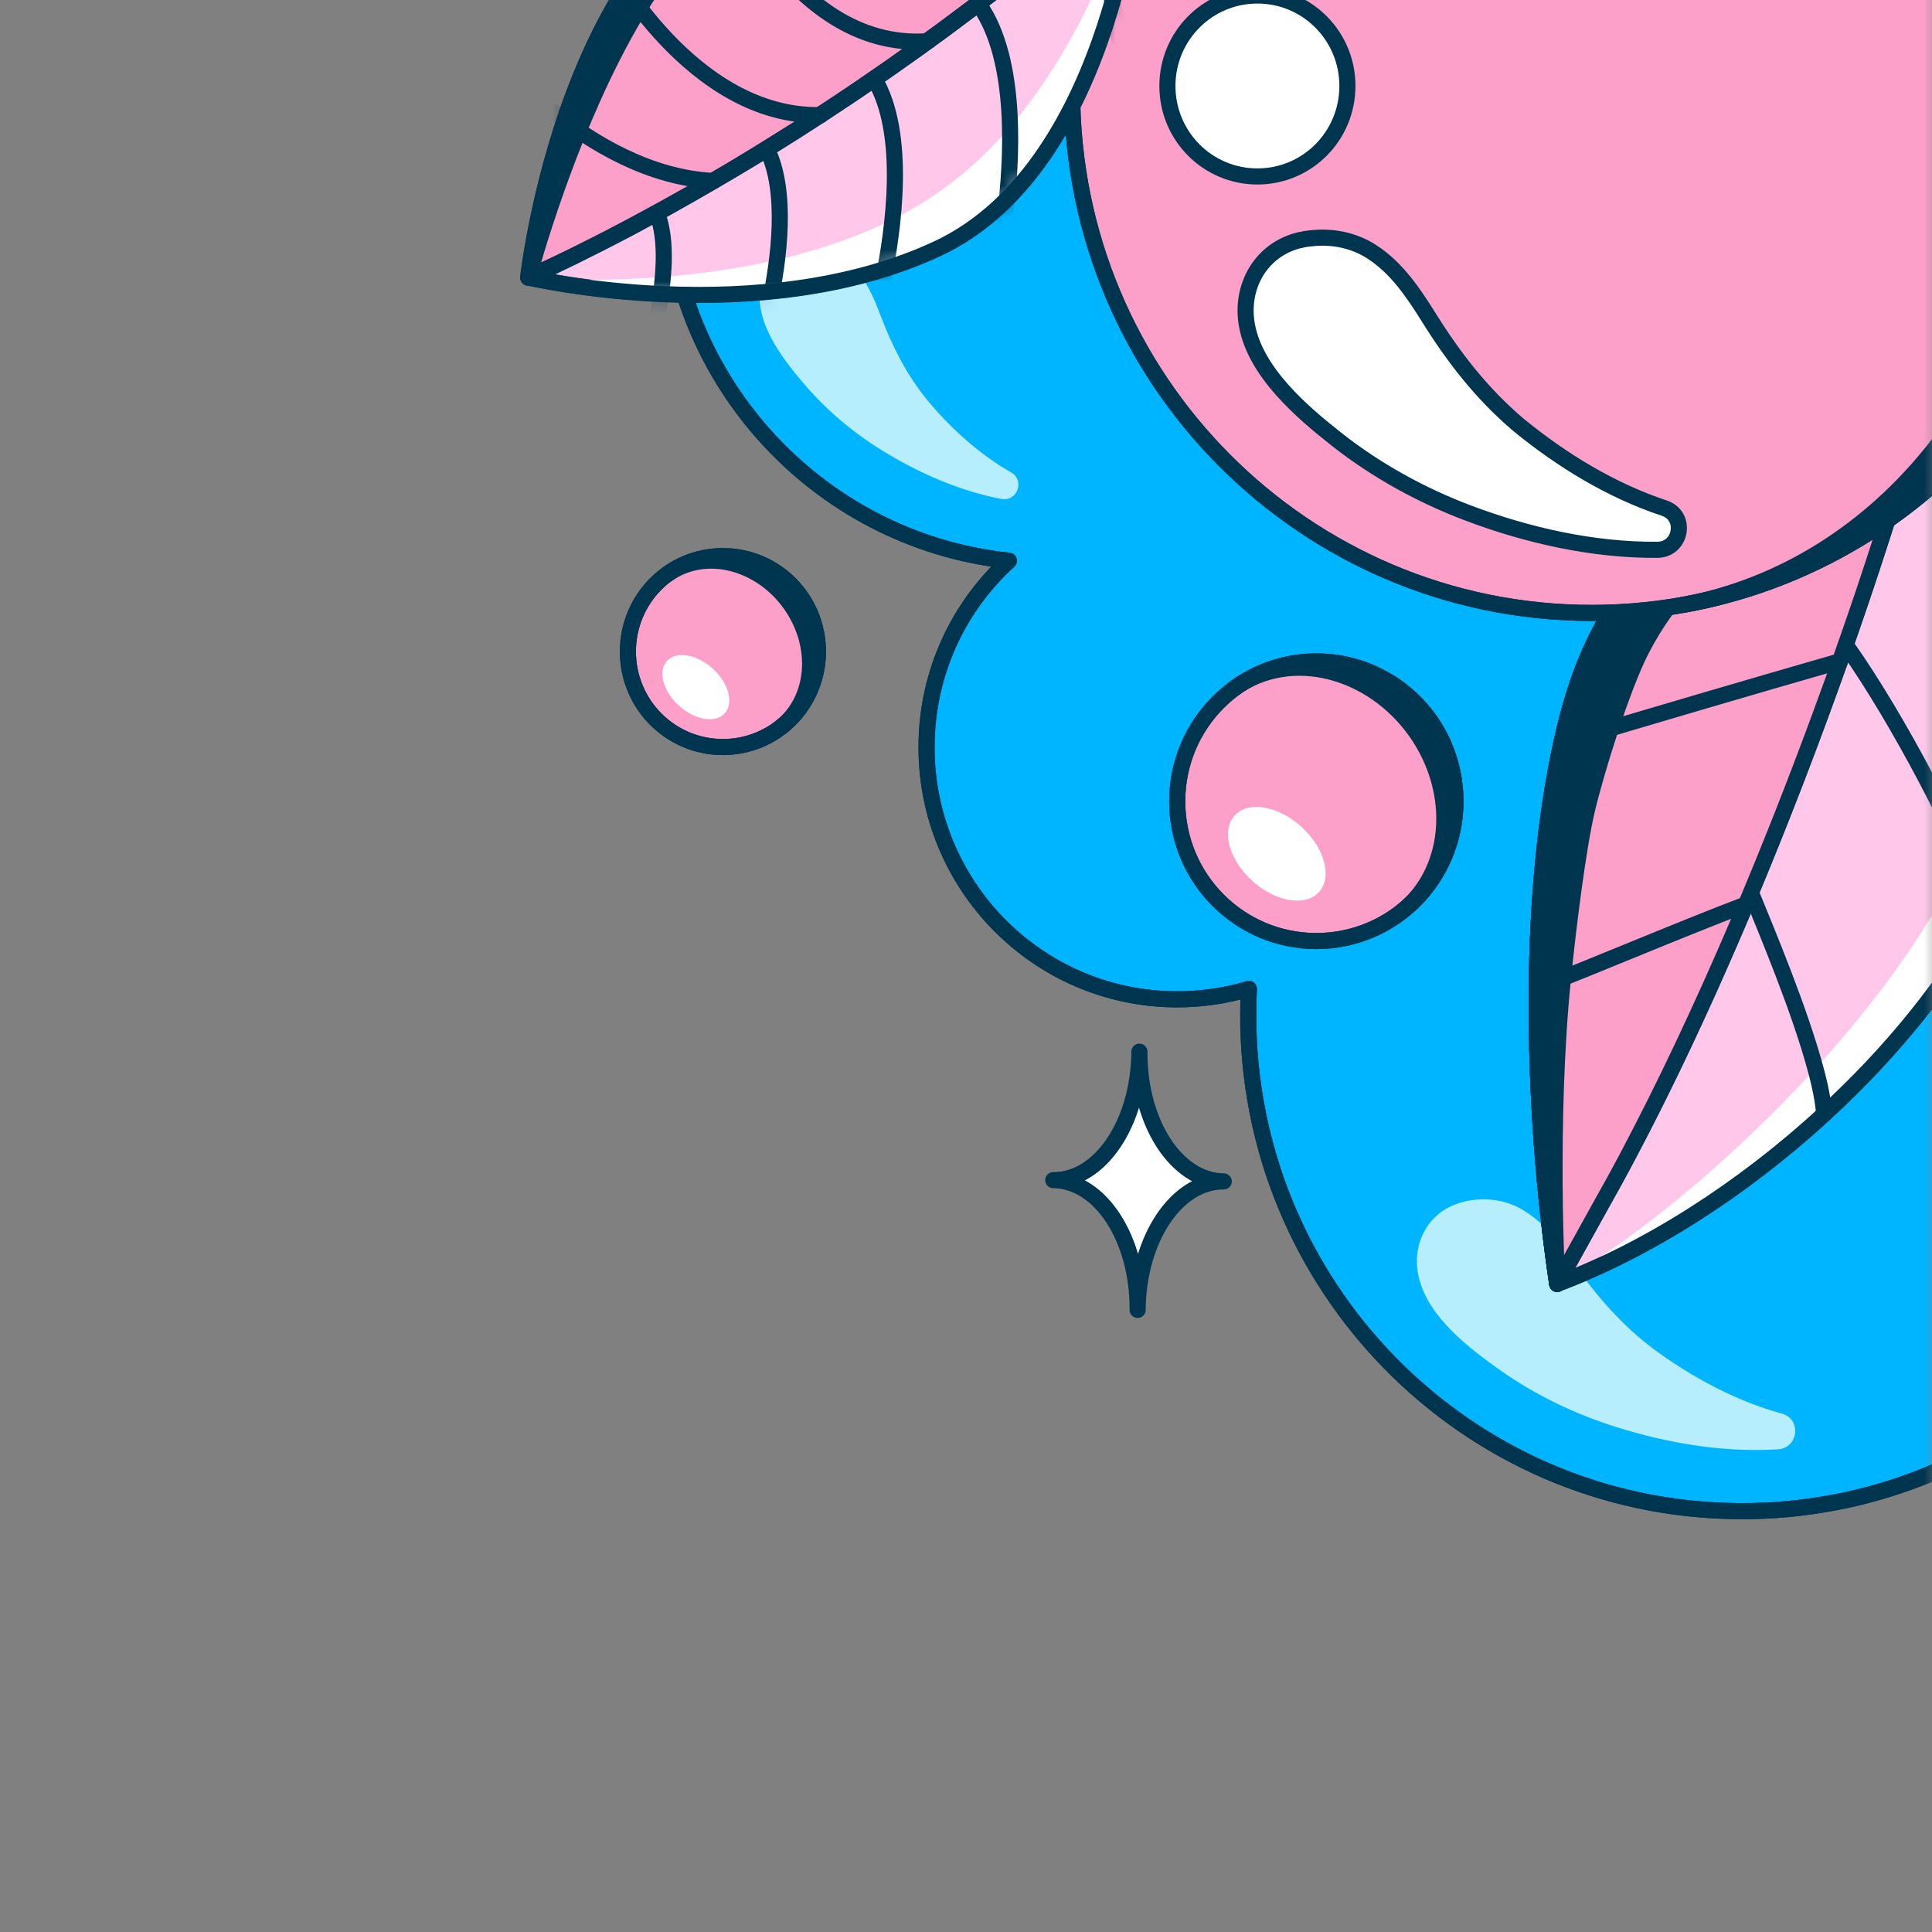 <?xml version="1.0" encoding="UTF-8"?><svg id="e" xmlns="http://www.w3.org/2000/svg" xmlns:xlink="http://www.w3.org/1999/xlink" viewBox="0 0 120 120"><rect x="0" y="0" width="120" height="120" fill="#808080" stroke="none"/><defs><clipPath id="f"><rect width="120" height="120" style="fill:none; stroke-width:0px;"/></clipPath><mask id="g" x="-5" y="-59.12" width="150.05" height="174.12" maskUnits="userSpaceOnUse"><g id="h"><path d="M120.41,114.82V-2.88H-5s0,117.88,0,117.88l125.41-.18Z" style="fill:#fff; stroke-width:0px;"/></g></mask><mask id="i" x="32.82" y="-9.99" width="37.89" height="30.25" maskUnits="userSpaceOnUse"><g id="j"><path d="M70.71-8.25s-1.4,18.51-12.47,23.69c-11.08,5.17-25.41,1.8-25.41,1.8,0,0,2.37-21.41,15.05-25.58,12.68-4.17,19.69,1.03,22.84.1Z" style="fill:#fff; stroke-width:0px;"/></g></mask></defs><g style="clip-path:url(#f);"><g style="mask:url(#g);"><path d="M41.4,10.92c.06-8.82,4.88-16.48,11.98-20.56,3.52-2.03,7.61-3.17,11.96-3.14,2.38.01,4.67.39,6.84,1.06-1.58-3.99-2.44-8.34-2.41-12.9.13-18.9,15.5-34.13,34.34-34,18.83.13,40.58,14.37,40.45,33.27l-5.7,88.63c-.1,14.92-10.76,27.29-24.8,30.02h-.01c-1.97.38-4,.58-6.07.56-16.93-.12-30.57-14-30.45-31.01,0-.48.02-.96.04-1.43-1.44.43-2.97.66-4.55.65-8.61-.06-15.53-7.12-15.47-15.76.03-4.56,2-8.65,5.12-11.48-12.01-1.27-21.34-11.52-21.25-23.91Z" style="fill:#00b5ff; stroke:#003550; stroke-linecap:round; stroke-linejoin:round;"/><path d="M41.4,10.92c.06-8.82,4.88-16.48,11.98-20.56,3.52-2.03,7.61-3.17,11.96-3.14,2.38.01,4.67.39,6.84,1.06-1.58-3.99-2.44-8.34-2.41-12.9.13-18.9,15.5-34.13,34.34-34,18.83.13,39.98,15.36,39.85,34.26l-5.1,87.64c-.1,14.92-10.76,27.29-24.8,30.02h-.01c-1.97.38-4,.58-6.07.56-16.93-.12-30.57-14-30.45-31.01,0-.48.02-.96.04-1.43-1.44.43-2.97.66-4.55.65-8.61-.06-15.53-7.12-15.47-15.76.03-4.56,2-8.65,5.11-11.48-12.01-1.27-21.34-11.52-21.25-23.91Z" style="fill:none; stroke:#003550; stroke-linecap:round; stroke-linejoin:round;"/><path d="M90.73,74.69c.15-.05.3-.08.46-.11h.02c1.13-.21,2.32-.04,3.32.54,1.35.78,2.29,2.03,3.17,3.29,1.45,2.07,3.03,3.91,5.06,5.42,2.35,1.72,5.04,3.18,7.91,3.97,1.24.34,1.04,2.14-.24,2.22-3.37.21-6.86-.38-10.06-1.39-2.52-.79-4.98-1.97-7.16-3.5-1.94-1.37-4.47-3.3-5.07-5.73-.52-2.05.51-4.12,2.58-4.7h0Z" style="fill:#b6eefe; stroke-width:0px;"/><path d="M50.07,15.42c.13,0,.25,0,.38,0h.02c.91.07,1.78.43,2.44,1.06.88.86,1.36,2,1.79,3.14.71,1.86,1.57,3.58,2.82,5.14,1.46,1.78,3.25,3.42,5.28,4.58.88.5.38,1.84-.61,1.65-2.62-.5-5.17-1.63-7.43-3.03-1.77-1.09-3.43-2.49-4.8-4.09-1.22-1.43-2.77-3.41-2.77-5.37,0-1.67,1.19-3.04,2.88-3.1h0Z" style="fill:#b6eefe; stroke-width:0px;"/><path d="M95.45,61.4c.05-5.32.51-10.61,1.53-15.25.12-.52.23-1.02.36-1.52.18-.67.36-1.3.57-1.92.15-.47.31-.92.48-1.35.18-.43.35-.86.55-1.27.13-.28.26-.55.4-.81.27-.52.56-1.03.87-1.52.24-.37.47-.72.72-1.06.25-.34.5-.67.77-.99,3.72-4.46,9.25-6.72,16.34-7.41.11.1.23.19.34.28,8.71,7.17,10.91,16.69,5.42,27.28-.11.22-.23.44-.35.67-2.5,4.6-6.07,8.94-10.16,12.68-5.12,4.71-11.03,8.45-16.57,10.53-.8-5.39-1.33-11.88-1.27-18.34h0Z" style="fill:#ffc8eb; stroke:#003550; stroke-linecap:round; stroke-linejoin:round;"/><path d="M96.72,79.74c4.64-2.61,10.77-7.59,16.04-13.37,3.83-4.2,7.21-8.82,9.22-13.27.58-1.27,1.04-2.53,1.38-3.76,3.11-11.43-4.99-20.77-4.99-20.77,8.71,7.17,10.91,16.69,5.42,27.28-.11.22-.23.44-.35.67-2.5,4.6-6.07,8.94-10.16,12.68-5.12,4.71-11.03,8.45-16.57,10.53h0Z" style="fill:#fff; stroke-width:0px;"/><path d="M118.38,28.57c-.51,1.71-1.05,3.44-1.63,5.2-.78,2.4-1.6,4.84-2.47,7.29-1.71,4.83-3.58,9.69-5.53,14.37-1.13,2.71-2.3,5.37-3.47,7.92-.24.5-.46,1.01-.7,1.5-1.68,3.55-3.38,6.88-5.07,9.87l-2.79,5.03" style="fill:none; stroke:#003550; stroke-linecap:round; stroke-linejoin:round;"/><path d="M95.45,61.4c.05-5.31.51-10.6,1.53-15.25.11-.52.24-1.02.36-1.51.17-.67.36-1.3.56-1.92.31-.92.65-1.8,1.04-2.62.13-.28.26-.55.4-.81.27-.53.56-1.03.87-1.52.23-.37.47-.72.71-1.06.24-.34.51-.67.77-.99,3.73-4.46,9.26-6.72,16.34-7.41.12.1.23.18.34.28-.51,1.71-1.05,3.44-1.62,5.2-.58,1.8-1.19,3.63-1.83,5.46-.21.61-.43,1.22-.64,1.83-.21.61-.43,1.2-.65,1.81-1.53,4.23-3.17,8.46-4.88,12.56-.71,1.7-1.43,3.37-2.16,5.01-.29.66-.58,1.3-.88,1.95-.15.33-.29.64-.44.96-.12.25-.24.5-.35.75-.12.25-.23.5-.35.75-1.15,2.44-2.32,4.77-3.48,6.97-.53,1-1.06,1.97-1.59,2.9l-2.78,5.02c-.8-5.39-1.33-11.88-1.27-18.34h0Z" style="fill:#fca0c9; stroke:#003550; stroke-linecap:round; stroke-linejoin:round;"/><path d="M113.3,69.21c-.05-.78-.24-1.75-.54-2.84-.97-3.61-2.98-8.41-3.98-10.86" style="fill:none; stroke:#003550; stroke-linecap:round; stroke-linejoin:round;"/><path d="M114.78,40.25c3.22,4.6,6.8,11.53,8.68,16.27" style="fill:none; stroke:#003550; stroke-linecap:round; stroke-linejoin:round;"/><path d="M108.41,56.19c-4,1.52-8.95,3.64-12.96,5.2" style="fill:none; stroke:#003550; stroke-linecap:round; stroke-linejoin:round;"/><path d="M114.29,41.07c-5.09,1.46-12.21,3.55-17.3,5.08" style="fill:none; stroke:#003550; stroke-linecap:round; stroke-linejoin:round;"/><path d="M95.45,61.4c.05-5.31.51-10.6,1.53-15.25.11-.52.24-1.02.36-1.52.17-.67.36-1.3.56-1.92.3-.92.65-1.8,1.04-2.62.13-.28.26-.55.4-.81.27-.53.56-1.03.87-1.52.23-.37.47-.72.71-1.06.24-.34.5-.67.77-.99,3.73-4.46,9.26-6.72,16.34-7.41-6.84,3.25-12.61,5.37-16.06,12.02-1.24,2.39-2.86,7.68-3.4,9.97-.55,2.32-1.16,7.18-1.49,10.44-.91,8.95-.36,19.01-.36,19.01-.8-5.39-1.33-11.88-1.27-18.34Z" style="fill:#003550; stroke:#003550; stroke-linecap:round; stroke-linejoin:round;"/><path d="M95.45,61.4c.05-5.32.51-10.61,1.53-15.25.12-.52.23-1.02.36-1.52.18-.67.36-1.3.57-1.92.15-.47.31-.92.48-1.35.18-.43.35-.86.55-1.27.13-.28.26-.55.4-.81.27-.52.56-1.03.87-1.52.24-.37.47-.72.72-1.06.25-.34.5-.67.77-.99,3.72-4.46,9.25-6.72,16.34-7.41.11.1.23.19.34.28,8.71,7.17,10.91,16.69,5.42,27.28-.11.22-.23.44-.35.67-2.5,4.6-6.07,8.94-10.16,12.68-5.12,4.71-11.03,8.45-16.57,10.53-.8-5.39-1.33-11.88-1.27-18.34h0Z" style="fill:none; stroke:#003550; stroke-linecap:round; stroke-linejoin:round;"/><path d="M98.86-26.75c-17.82,0-32.27,14.51-32.27,32.41s14.45,32.41,32.27,32.41,32.27-14.51,32.27-32.41-14.45-32.41-32.27-32.41Z" style="fill:#fca0c9; stroke:#003550; stroke-linecap:round; stroke-linejoin:round;"/><path d="M80.78,14.91c.18-.05.36-.08.55-.1h.03c1.35-.17,2.73.1,3.86.84,1.54,1,2.56,2.53,3.52,4.06,1.57,2.52,3.32,4.77,5.59,6.69,2.65,2.17,5.72,4.06,9.04,5.16,1.43.47,1.08,2.57-.42,2.59-3.97.03-8.03-.88-11.72-2.27-2.9-1.09-5.73-2.64-8.18-4.57-2.19-1.72-5.03-4.16-5.59-7.05-.47-2.44.86-4.8,3.33-5.36h0Z" style="fill:#fff; stroke-width:0px;"/><path d="M78.1-.28c-3.09,0-5.59,2.51-5.59,5.62s2.5,5.62,5.59,5.62,5.59-2.51,5.59-5.62-2.5-5.62-5.59-5.62Z" style="fill:#fff; stroke-width:0px;"/><path d="M80.78,14.91c.18-.05.36-.08.55-.1h.03c1.35-.17,2.73.1,3.86.84,1.54,1,2.56,2.53,3.52,4.06,1.57,2.52,3.32,4.77,5.59,6.69,2.65,2.17,5.72,4.06,9.04,5.16,1.43.47,1.08,2.57-.42,2.59-3.97.03-8.03-.88-11.72-2.27-2.9-1.09-5.73-2.64-8.18-4.57-2.19-1.72-5.03-4.16-5.59-7.05-.47-2.44.86-4.8,3.33-5.36h0Z" style="fill:none; stroke:#003550; stroke-linecap:round; stroke-linejoin:round;"/><path d="M78.1-.28c-3.09,0-5.59,2.51-5.59,5.62s2.5,5.62,5.59,5.62,5.59-2.51,5.59-5.62-2.5-5.62-5.59-5.62Z" style="fill:none; stroke:#003550; stroke-linecap:round; stroke-linejoin:round;"/><path d="M98.86-26.75c-17.82,0-32.27,14.51-32.27,32.41s14.45,32.41,32.27,32.41,32.27-14.51,32.27-32.41-14.45-32.41-32.27-32.41Z" style="fill:none; stroke:#003550; stroke-linecap:round; stroke-linejoin:round;"/><path d="M131.05,7.96c-1.07,15.11-12.3,27.06-26.51,29.61,12.33-2.28,21.87-13.96,22.51-28.97.75-17.77-11.26-33.49-26.83-35.12-1.93-.2-3.83-.18-5.67.05,2.14-.29,4.35-.36,6.6-.2,17.78,1.27,31.16,16.78,29.89,34.62h0Z" style="fill:#003550; stroke-width:0px;"/><path d="M131.05,7.96c-1.07,15.11-12.3,27.06-26.51,29.61,12.33-2.28,21.87-13.96,22.51-28.97.75-17.77-11.26-33.49-26.83-35.12-1.93-.2-3.83-.18-5.67.05,2.14-.29,4.35-.36,6.6-.2,17.78,1.27,31.16,16.78,29.89,34.62h0Z" style="fill:none; stroke:#003550; stroke-linecap:round; stroke-linejoin:round;"/><path d="M81.76,41.09c-4.77,0-8.64,3.88-8.64,8.68s3.87,8.68,8.64,8.68,8.64-3.88,8.64-8.68-3.87-8.68-8.64-8.68Z" style="fill:#fca0c9; stroke:#003550; stroke-linecap:round; stroke-linejoin:round;"/><path d="M89.66,46.25c1.63,3.71.47,7.95-2.57,10.35,2.63-2.09,3.43-6.06,1.71-9.69-2.05-4.3-6.85-6.5-10.74-4.93-.48.2-.93.44-1.33.72.47-.34.99-.64,1.54-.88,4.36-1.94,9.47.04,11.4,4.43h0Z" style="fill:#003550; stroke-width:0px;"/><path d="M89.66,46.25c1.63,3.71.47,7.95-2.57,10.35,2.63-2.09,3.43-6.06,1.71-9.69-2.05-4.3-6.85-6.5-10.74-4.93-.48.2-.93.44-1.33.72.47-.34.99-.64,1.54-.88,4.36-1.94,9.47.04,11.4,4.43h0Z" style="fill:none; stroke:#003550; stroke-linecap:round; stroke-linejoin:round;"/><path d="M81.76,41.09c-4.77,0-8.64,3.88-8.64,8.68s3.87,8.68,8.64,8.68,8.64-3.88,8.64-8.68-3.87-8.68-8.64-8.68Z" style="fill:none; stroke:#003550; stroke-linecap:round; stroke-linejoin:round;"/><path d="M76.68,50.66c-.84.94-.34,2.75,1.11,4.06,1.45,1.31,3.31,1.61,4.14.68.84-.94.34-2.75-1.11-4.06-1.45-1.31-3.31-1.61-4.14-.68Z" style="fill:#fff; stroke-width:0px;"/><path d="M44.9,34.54c-3.26,0-5.9,2.65-5.9,5.93s2.64,5.93,5.9,5.93,5.9-2.65,5.9-5.93-2.64-5.93-5.9-5.93Z" style="fill:#fca0c9; stroke:#003550; stroke-linecap:round; stroke-linejoin:round;"/><path d="M50.29,38.07c1.12,2.53.32,5.43-1.76,7.07,1.8-1.43,2.34-4.14,1.16-6.61-1.4-2.93-4.68-4.44-7.33-3.36-.33.13-.63.3-.91.5.32-.23.67-.44,1.05-.6,2.98-1.32,6.47.03,7.79,3.02h0Z" style="fill:#003550; stroke-width:0px;"/><path d="M50.29,38.07c1.12,2.53.32,5.43-1.76,7.07,1.8-1.43,2.34-4.14,1.16-6.61-1.4-2.93-4.68-4.44-7.33-3.36-.33.13-.63.3-.91.5.32-.23.67-.44,1.05-.6,2.98-1.32,6.47.03,7.79,3.02h0Z" style="fill:none; stroke:#003550; stroke-linecap:round; stroke-linejoin:round;"/><path d="M44.9,34.54c-3.26,0-5.9,2.65-5.9,5.93s2.64,5.93,5.9,5.93,5.9-2.65,5.9-5.93-2.64-5.93-5.9-5.93Z" style="fill:none; stroke:#003550; stroke-linecap:round; stroke-linejoin:round;"/><path d="M41.42,41.06c-.57.64-.23,1.89.76,2.78,1,.9,2.27,1.1,2.84.46s.23-1.89-.76-2.78c-1-.9-2.27-1.1-2.84-.46Z" style="fill:#fff; stroke-width:0px;"/><path d="M76.01,73.38c-2.92-.02-5.32,3.55-5.35,7.98.03-4.43-2.31-8.03-5.24-8.06,2.92.02,5.32-3.55,5.35-7.98-.03,4.43,2.31,8.03,5.24,8.06Z" style="fill:#fff; stroke:#003550; stroke-linecap:round; stroke-linejoin:round;"/><path d="M70.69-8.06s0-.04,0-.06v-.12h0c-.19.04-.4.07-.62.08-.66.04-1.45-.08-2.38-.29-3.89-.86-10.24-3.07-19.83.09-12.67,4.17-15.05,25.58-15.05,25.58.43.1,14.5,3.29,25.41-1.8,10.41-4.86,12.27-21.48,12.45-23.49h.01Z" style="fill:#ffc8eb; stroke:#003550; stroke-linecap:round; stroke-linejoin:round;"/><path d="M70.69-8.06v-.18s-.02.08-.04.17c0,.01,0,.02,0,.04-.45,1.84-3.74,14.32-12.82,20.29-9.66,6.35-24.54,5.01-25.01,4.97.43.1,14.5,3.29,25.41-1.8,10.41-4.86,12.27-21.48,12.45-23.49h.02Z" style="fill:#fff; stroke-width:0px;"/><path d="M70.69-8.06v-.18h0c-.19.04-.4.07-.62.08-.65.04-1.45-.08-2.38-.29-3.89-.86-10.24-3.07-19.83.09-12.67,4.17-15.05,25.58-15.05,25.58,0,0,.05-.02.12-.06.03,0,.06-.02.1-.04.09-.04.2-.09.33-.15.06-.03.12-.05.18-.09.97-.44,2.86-1.34,5.43-2.7.3-.16.61-.32.93-.5.04-.02.09-.04.13-.07.51-.27,1.03-.56,1.59-.87,1.63-.9,3.43-1.94,5.37-3.13.23-.14.46-.29.71-.44,2.16-1.33,4.47-2.82,6.87-4.49.27-.18.54-.37.81-.56,2.16-1.51,4.4-3.16,6.68-4.93.55-.43,1.11-.87,1.67-1.32.4-.33.82-.66,1.22-1,.46-.38.92-.76,1.38-1.15,1.44-1.21,2.88-2.48,4.31-3.79,0,0,.02-.02.04-.03h.01Z" style="fill:#fca0c9; stroke:#003550; stroke-linecap:round; stroke-linejoin:round;"/><g style="mask:url(#i);"><path d="M40.82,19.77c.42-2.43.66-4.77-.01-6.54" style="fill:none; stroke:#003550; stroke-linecap:round; stroke-linejoin:round;"/><path d="M47.75,19.12c.67-3.08,1.18-7.26-.12-9.87" style="fill:none; stroke:#003550; stroke-linecap:round; stroke-linejoin:round;"/><path d="M54.84,17.46c.66-3.2,1.49-9.16-.52-12.53" style="fill:none; stroke:#003550; stroke-linecap:round; stroke-linejoin:round;"/><path d="M62.41,13.51c.46-3.54.81-9.76-1.56-13.16" style="fill:none; stroke:#003550; stroke-linecap:round; stroke-linejoin:round;"/><path d="M69.52,2.4c-.38-2.73-1.11-5.39-2.52-7.19" style="fill:none; stroke:#003550; stroke-linecap:round; stroke-linejoin:round;"/><path d="M34.32,6.92c2.44,1.95,6,4.12,10,4.32" style="fill:none; stroke:#003550; stroke-linecap:round; stroke-linejoin:round;"/><path d="M37.83-2.39s5.11,9.7,13.14,9.54" style="fill:none; stroke:#003550; stroke-linecap:round; stroke-linejoin:round;"/><path d="M44.4-8.84s4.33,12.05,13.24,11.4" style="fill:none; stroke:#003550; stroke-linecap:round; stroke-linejoin:round;"/></g><path d="M70.71-8.25s-1.4,18.51-12.47,23.69c-11.08,5.17-25.41,1.8-25.41,1.8,0,0,2.37-21.41,15.05-25.58,12.68-4.17,19.69,1.03,22.84.1Z" style="fill:none; stroke:#003550; stroke-linecap:round; stroke-linejoin:round;"/><path d="M70.69-8.06s-.02.02-.04.04c-1.44,1.32-2.88,2.58-4.31,3.79-.46.38-.92.77-1.38,1.15-.41.33-.82.67-1.22,1-.56.45-1.12.89-1.67,1.32-2.27,1.77-4.51,3.42-6.68,4.93-.27.19-.54.38-.81.56-2.41,1.66-4.72,3.16-6.87,4.49-.24.15-.47.3-.71.44-1.94,1.18-3.75,2.22-5.37,3.13-.55.3-1.08.6-1.59.87-.04.02-.09.04-.13.07-.32.18-.63.34-.93.5-2.57,1.35-4.46,2.25-5.43,2.7-.07.03-.13.06-.18.09-.13.06-.24.11-.33.15-.04.02-.07.03-.1.04-.07.03-.11.05-.12.05" style="fill:none; stroke:#003550; stroke-linecap:round; stroke-linejoin:round;"/><path d="M32.82,17.23s.05-.02.12-.06c.03,0,.06-.02.1-.04.09-.04.2-.09.33-.15.06-.03.12-.05.18-.09.97-.44,2.86-1.34,5.43-2.7.3-.16.61-.32.93-.5.04-.02.09-.04.13-.07.51-.27,1.04-.56,1.59-.87,1.63-.9,3.43-1.94,5.37-3.13.23-.14.46-.29.71-.44,2.16-1.33,4.47-2.82,6.87-4.49.27-.18.54-.37.81-.56,2.16-1.51,4.4-3.16,6.68-4.93.55-.43,1.11-.87,1.67-1.32.4-.33.82-.66,1.22-1,.46-.38.92-.76,1.38-1.15,1.44-1.21,2.88-2.48,4.31-3.79,0,0,.02-.02.04-.03" style="fill:none; stroke:#003550; stroke-linecap:round; stroke-linejoin:round;"/><path d="M67.71-8.44c-3.89-.86-10.24-3.07-19.83.09-12.67,4.17-15.05,25.58-15.05,25.58,0,0,1.86-7.08,5.16-13.61,2.05-4.05,4.65-7.89,7.71-9.7,5.92-3.5,16.78-2.9,22.02-2.35Z" style="fill:#003550; stroke:#003550; stroke-linecap:round; stroke-linejoin:round;"/></g></g></svg>